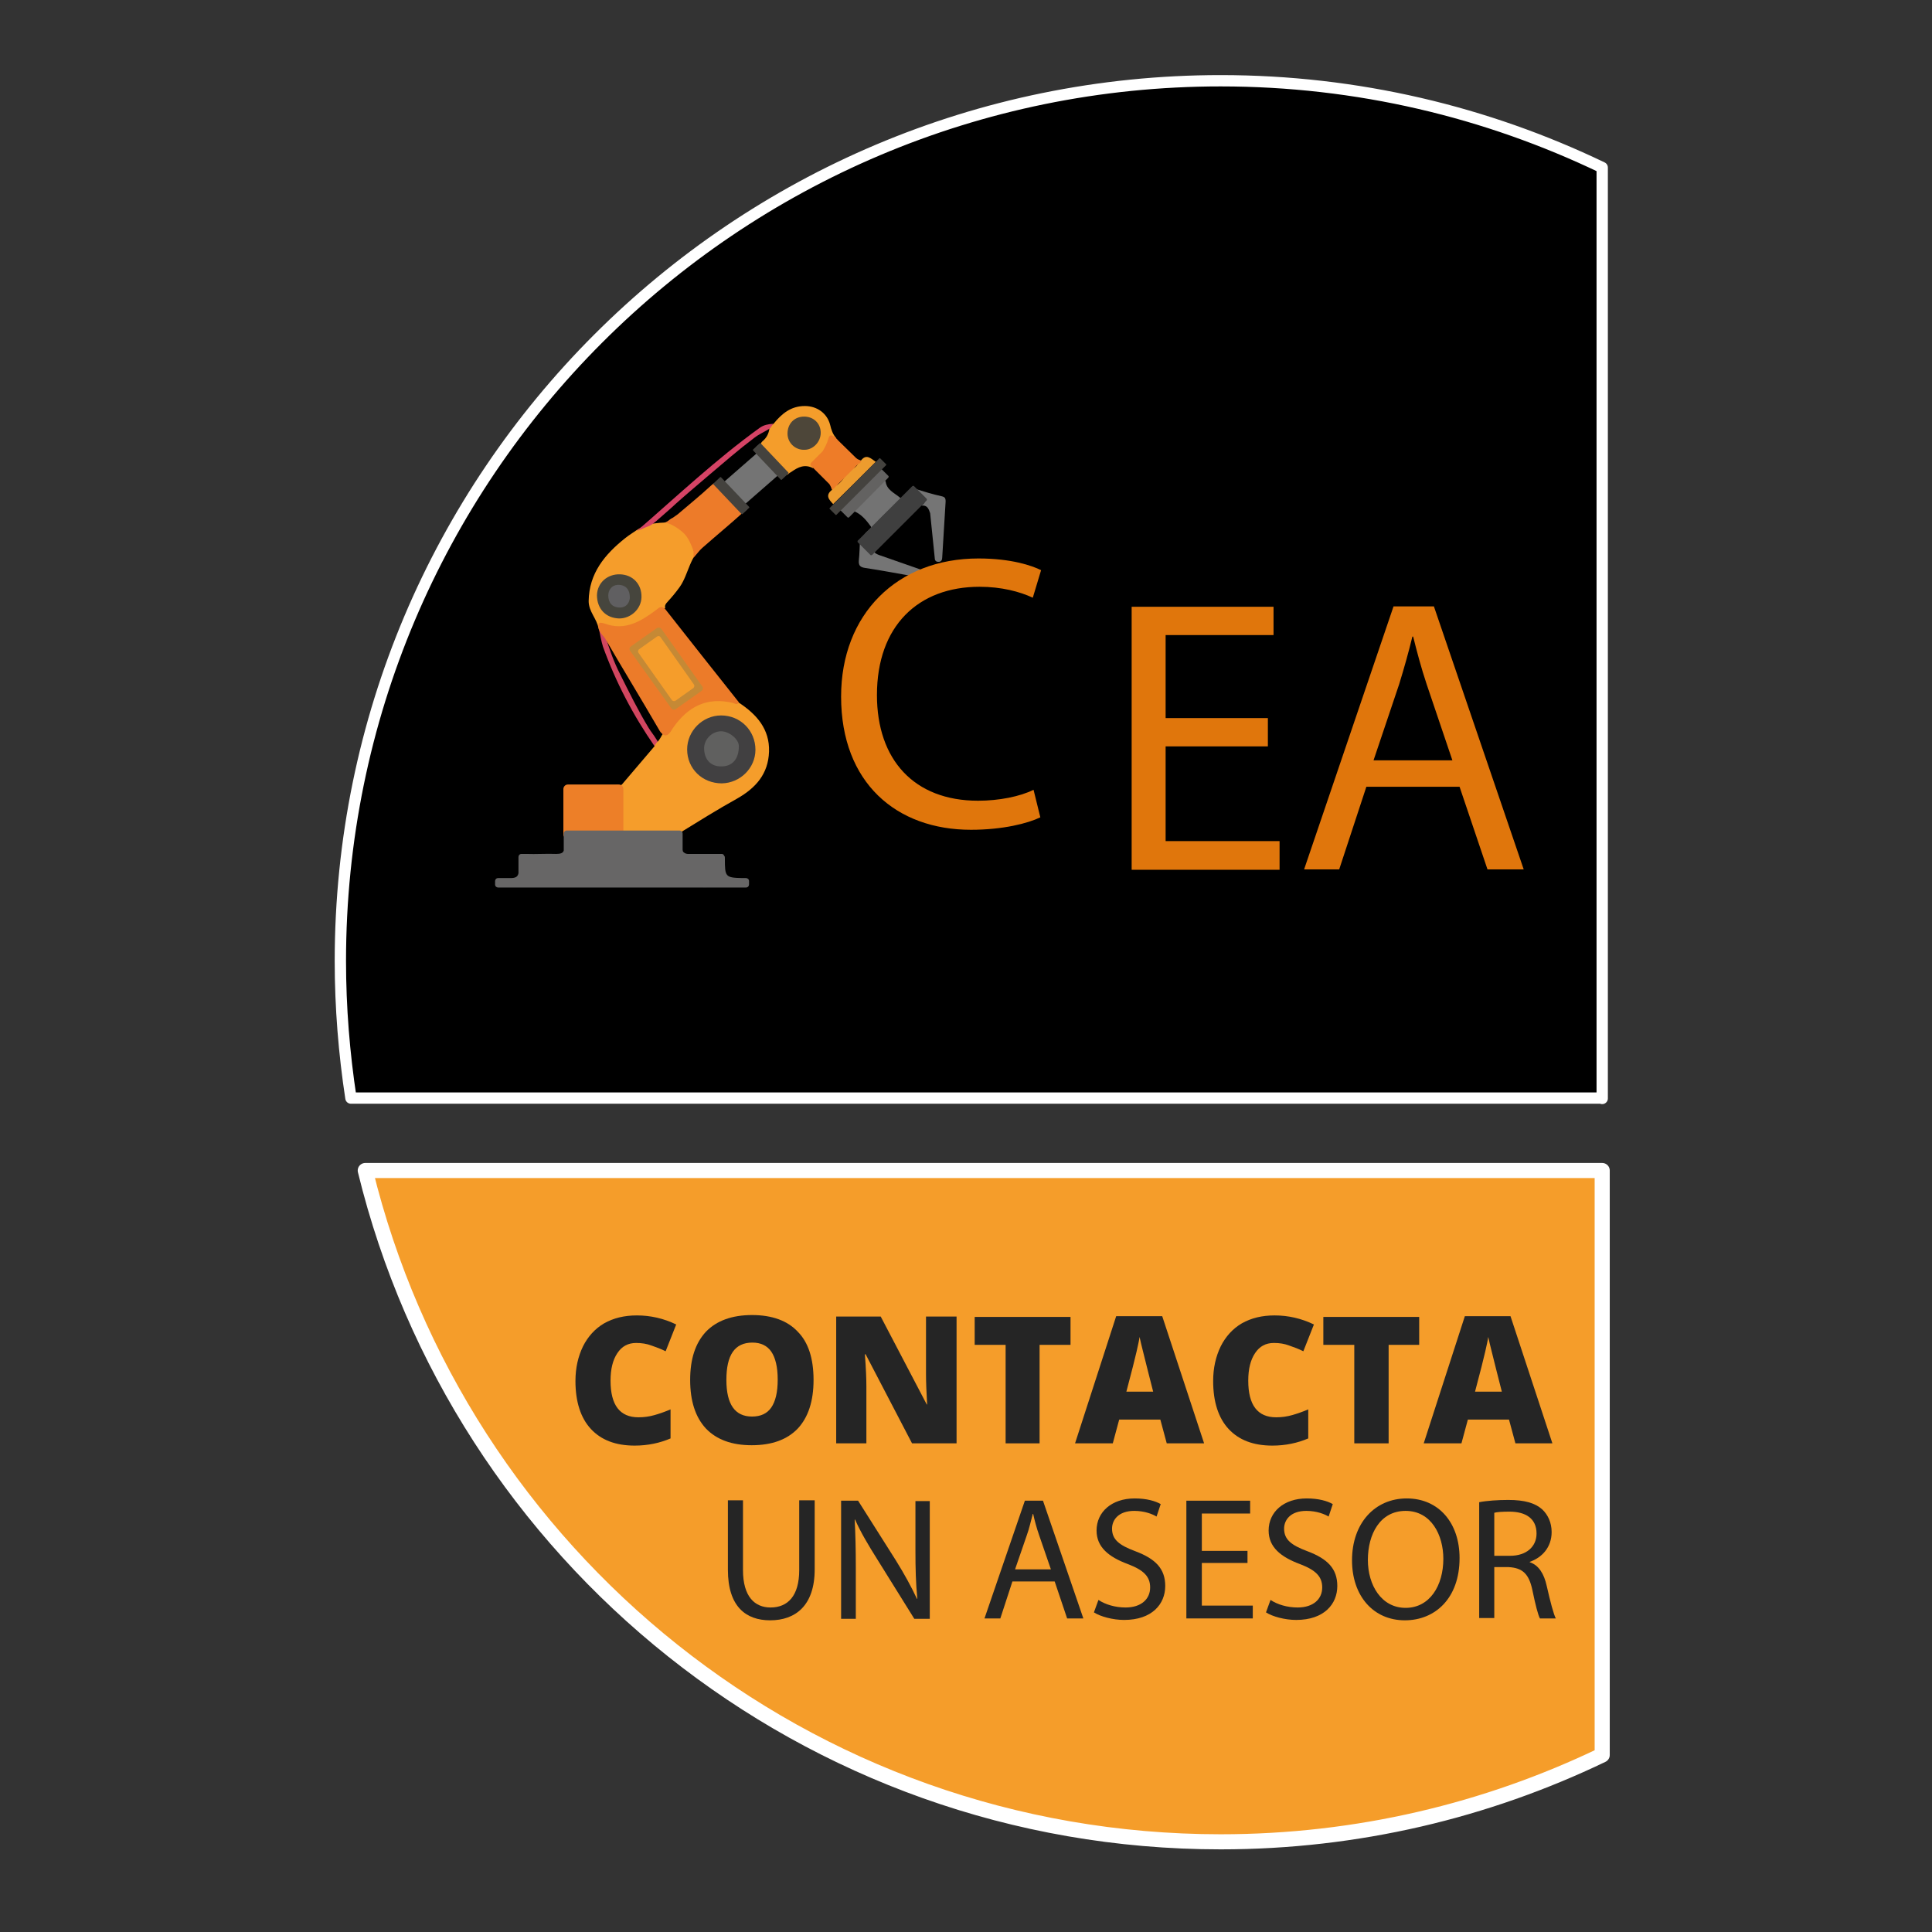 <?xml version="1.0" encoding="utf-8"?>
<!-- Generator: Adobe Illustrator 23.0.6, SVG Export Plug-In . SVG Version: 6.00 Build 0)  -->
<svg version="1.1" id="Capa_1" xmlns="http://www.w3.org/2000/svg" xmlns:xlink="http://www.w3.org/1999/xlink" x="0px" y="0px"
	 viewBox="0 0 512 512" style="enable-background:new 0 0 512 512;" xml:space="preserve">
<rect x="0" y="0" width="512" height="512" fill="#333333" stroke="none"/>
<style type="text/css">
	.st0{fill:#F59D2A;stroke:#FFFFFF;stroke-width:4;stroke-linecap:round;stroke-linejoin:round;stroke-miterlimit:10;}
	.st1{stroke:#FFFFFF;stroke-width:3;stroke-linecap:round;stroke-linejoin:round;stroke-miterlimit:10;}
	.st2{enable-background:new    ;}
	.st3{fill:#252525;}
	.st4{fill:#D14660;}
	.st5{fill:#747474;}
	.st6{fill:#737373;}
	.st7{fill:#757575;}
	.st8{fill:#E0760C;}
	.st9{fill:#F59D2B;}
	.st10{fill:#EC7B29;}
	.st11{fill:#F49D2B;}
	.st12{fill:#D54365;}
	.st13{fill:#ED9C2E;}
	.st14{fill:#4C413C;}
	.st15{fill:#54473B;}
	.st16{fill:#414041;}
	.st17{fill:#46453D;}
	.st18{fill:#3F3F3F;}
	.st19{fill:#4D4639;}
	.st20{fill:#60605F;}
	.st21{fill:#605F61;}
	.st22{fill:#C58935;}
	.st23{fill:#BB8733;}
	.st24{fill:#EA9D2E;}
	.st25{fill:#636261;}
	.st26{fill:#44423E;}
	.st27{fill:#EE7C28;}
	.st28{fill:#ED7B29;}
	.st29{fill:#ED7F28;}
	.st30{fill:#676666;}
</style>
<g>
	<g>
		<path class="st0" d="M96.8,310.2c24.9,102.1,116.9,177.9,226.7,177.9c36.2,0,70.5-8.3,101.1-23V310.2H96.8z"/>
		<path class="st1" d="M424.6,291.1V44.4c-30.6-14.7-64.9-23-101.1-23c-128.9,0-233.3,104.5-233.3,233.3c0,12.3,1,24.5,2.8,36.3
			h331.6V291.1z"/>
	</g>
	<g class="st2">
		<path class="st3" d="M168.6,355.9c-2.2,0-3.8,0.9-5,2.7c-1.2,1.8-1.8,4.2-1.8,7.3c0,6.5,2.5,9.7,7.4,9.7c1.5,0,2.9-0.2,4.3-0.6
			s2.8-0.9,4.2-1.5v7.7c-2.8,1.2-6,1.9-9.5,1.9c-5.1,0-8.9-1.5-11.6-4.4c-2.7-2.9-4.1-7.2-4.1-12.7c0-3.5,0.7-6.5,2-9.2
			c1.3-2.6,3.2-4.7,5.6-6.1c2.5-1.4,5.3-2.1,8.7-2.1c3.6,0,7.1,0.8,10.4,2.4l-2.8,7.1c-1.2-0.6-2.5-1.1-3.7-1.5
			C171.4,356.1,170,355.9,168.6,355.9z"/>
		<path class="st3" d="M215.6,365.7c0,5.6-1.4,9.9-4.2,12.9c-2.8,2.9-6.8,4.4-12.2,4.4c-5.3,0-9.3-1.5-12.1-4.4
			c-2.8-3-4.2-7.3-4.2-12.9c0-5.6,1.4-9.8,4.2-12.8c2.8-2.9,6.9-4.4,12.2-4.4c5.3,0,9.4,1.5,12.1,4.4
			C214.2,355.7,215.6,360,215.6,365.7z M192.5,365.7c0,6.5,2.3,9.7,6.8,9.7c2.3,0,4-0.8,5.1-2.4c1.1-1.6,1.7-4,1.7-7.4
			c0-3.3-0.6-5.8-1.7-7.4c-1.1-1.6-2.8-2.4-5-2.4C194.7,355.8,192.5,359.1,192.5,365.7z"/>
		<path class="st3" d="M253.6,382.5h-11.9l-12.3-23.6h-0.2c0.3,3.7,0.4,6.6,0.4,8.5v15.1h-8v-33.6h11.8l12.2,23.3h0.1
			c-0.2-3.4-0.3-6.1-0.3-8.1v-15.2h8.1V382.5z"/>
		<path class="st3" d="M275.6,382.5h-9.1v-26.1h-8.2v-7.4h25.4v7.4h-8.2V382.5z"/>
		<path class="st3" d="M309.2,382.5l-1.7-6.3h-10.9l-1.7,6.3h-10l10.9-33.7H308l11.1,33.7H309.2z M305.6,368.8l-1.4-5.5
			c-0.3-1.2-0.7-2.8-1.2-4.8c-0.5-1.9-0.8-3.3-1-4.2c-0.1,0.8-0.4,2.1-0.8,3.9c-0.4,1.8-1.3,5.3-2.7,10.6H305.6z"/>
		<path class="st3" d="M337.6,355.9c-2.2,0-3.8,0.9-5,2.7c-1.2,1.8-1.8,4.2-1.8,7.3c0,6.5,2.5,9.7,7.4,9.7c1.5,0,2.9-0.2,4.3-0.6
			s2.8-0.9,4.2-1.5v7.7c-2.8,1.2-6,1.9-9.5,1.9c-5.1,0-8.9-1.5-11.6-4.4c-2.7-2.9-4.1-7.2-4.1-12.7c0-3.5,0.7-6.5,2-9.2
			c1.3-2.6,3.2-4.7,5.6-6.1c2.5-1.4,5.3-2.1,8.7-2.1c3.6,0,7.1,0.8,10.4,2.4l-2.8,7.1c-1.2-0.6-2.5-1.1-3.7-1.5
			C340.4,356.1,339.1,355.9,337.6,355.9z"/>
		<path class="st3" d="M368,382.5h-9.1v-26.1h-8.2v-7.4h25.4v7.4H368V382.5z"/>
		<path class="st3" d="M401.6,382.5l-1.7-6.3H389l-1.7,6.3h-10l10.9-33.7h12.1l11.1,33.7H401.6z M398,368.8l-1.4-5.5
			c-0.3-1.2-0.7-2.8-1.2-4.8c-0.5-1.9-0.8-3.3-1-4.2c-0.1,0.8-0.4,2.1-0.8,3.9c-0.4,1.8-1.3,5.3-2.7,10.6H398z"/>
	</g>
	<g class="st2">
		<path class="st3" d="M196.9,397.6v18.5c0,7,3.1,9.9,7.3,9.9c4.6,0,7.6-3.1,7.6-9.9v-18.5h4.1v18.3c0,9.6-5.1,13.5-11.8,13.5
			c-6.4,0-11.2-3.6-11.2-13.4v-18.4H196.9z"/>
		<path class="st3" d="M222.9,428.9v-31.2h4.5l10,15.8c2.3,3.7,4.1,7,5.6,10.2l0.1,0c-0.4-4.2-0.5-8-0.5-12.8v-13.1h3.8v31.2h-4.1
			l-9.9-15.9c-2.2-3.5-4.3-7-5.8-10.4l-0.1,0c0.2,3.9,0.3,7.7,0.3,12.9v13.4H222.9z"/>
		<path class="st3" d="M268.3,419.1l-3.2,9.8h-4.2l10.7-31.2h4.8l10.7,31.2h-4.3l-3.3-9.8H268.3z M278.5,415.9l-3.1-9
			c-0.7-2-1.2-3.9-1.6-5.7h-0.1c-0.5,1.8-0.9,3.8-1.6,5.7l-3.1,9H278.5z"/>
		<path class="st3" d="M291.1,424c1.8,1.2,4.4,2,7.2,2c4.1,0,6.5-2.2,6.5-5.3c0-2.9-1.7-4.6-5.9-6.2c-5.1-1.9-8.3-4.5-8.3-8.9
			c0-4.9,4-8.5,10.1-8.5c3.2,0,5.5,0.7,6.9,1.5l-1.1,3.3c-1-0.6-3.1-1.5-5.9-1.5c-4.3,0-5.9,2.5-5.9,4.7c0,2.9,1.9,4.4,6.2,6
			c5.3,2,7.9,4.6,7.9,9.2c0,4.8-3.5,9-10.9,9c-3,0-6.3-0.9-8-2L291.1,424z"/>
		<path class="st3" d="M330.6,414.2h-12.1v11.3H332v3.4h-17.6v-31.2h16.9v3.4h-12.8v9.9h12.1V414.2z"/>
		<path class="st3" d="M336.7,424c1.8,1.2,4.4,2,7.2,2c4.1,0,6.5-2.2,6.5-5.3c0-2.9-1.7-4.6-5.9-6.2c-5.1-1.9-8.3-4.5-8.3-8.9
			c0-4.9,4-8.5,10.1-8.5c3.2,0,5.5,0.7,6.9,1.5l-1.1,3.3c-1-0.6-3.1-1.5-5.9-1.5c-4.3,0-5.9,2.5-5.9,4.7c0,2.9,1.9,4.4,6.2,6
			c5.3,2,7.9,4.6,7.9,9.2c0,4.8-3.5,9-10.9,9c-3,0-6.3-0.9-8-2L336.7,424z"/>
		<path class="st3" d="M386.8,412.9c0,10.7-6.5,16.5-14.5,16.5c-8.3,0-14-6.4-14-15.9c0-9.9,6.1-16.4,14.5-16.4
			C381.3,397.1,386.8,403.6,386.8,412.9z M362.5,413.4c0,6.7,3.6,12.7,10,12.7c6.4,0,10-5.9,10-13c0-6.3-3.2-12.7-10-12.7
			S362.5,406.6,362.5,413.4z"/>
		<path class="st3" d="M392,398.1c2-0.4,5-0.6,7.7-0.6c4.3,0,7.1,0.8,9,2.5c1.5,1.4,2.5,3.5,2.5,6c0,4.1-2.6,6.8-5.8,7.9v0.1
			c2.4,0.8,3.8,3.1,4.5,6.3c1,4.4,1.8,7.4,2.4,8.6h-4.2c-0.5-0.9-1.2-3.6-2-7.5c-0.9-4.3-2.6-5.9-6.3-6.1h-3.8v13.5h-4V398.1z
			 M396.1,412.3h4.1c4.3,0,7-2.4,7-5.9c0-4-2.9-5.8-7.2-5.8c-1.9,0-3.3,0.1-4,0.3V412.3z"/>
	</g>
	<g>
		<path class="st4" d="M158.7,166.7c0.5,0.5,1,1,1.6,1.5c1.1,3.5,2.3,7.1,4,10.4c2.4,4.8,4.8,9.7,7.6,14.3c0.6,1,1.3,1.8,1.9,2.8
			c0.2,0.4,0.6,0.6,0.4,1.2c0,0.4-0.2,0.8-0.7,0.9c-5.7-8.2-10.3-17-13.7-26.4C159.3,169.8,159.1,168.3,158.7,166.7z"/>
		
			<rect x="192.4" y="122.9" transform="matrix(0.753 -0.658 0.658 0.753 -34.435 162.258)" class="st5" width="12.7" height="8.1"/>
		<path class="st6" d="M240.7,130.6c-2.9,2.8-6.2,5.3-8.8,8.4c-0.8,0.9-1.3,2.2-2.7,2.6c0.3-0.9,2.2-1.4,1.5-2.2
			c-1.1-1.5-2.4-3.1-4.3-3.9c-0.2-0.4,0.2-0.5,0.4-0.8c2.2-2.3,4.7-4.4,6.9-6.8c0.3-0.3,0.5-0.6,1-0.4c0.2,2.3,2.3,3.1,3.7,4.3
			C239.3,132.6,239.6,130.6,240.7,130.6z"/>
		<path class="st7" d="M227.9,143.3c0.8,1.1,1.2,3,3.2,1.5c0,1.3,0.8,1.9,1.9,2.3c3.5,1.2,7.1,2.5,10.6,3.7c0.7,0.2,1.5,0.5,1.2,1.5
			s-1,0.7-1.7,0.6c-4.6-0.8-9.2-1.7-13.9-2.4c-1.3-0.2-1.7-0.7-1.6-2C227.8,146.7,227.8,145,227.9,143.3z"/>
		<g>
			<path class="st8" d="M275.7,216.6c-3.3,1.6-9.9,3.3-18.4,3.3c-19.7,0-34.4-12.4-34.4-35.3c0-21.8,14.8-36.6,36.4-36.6
				c8.7,0,14.2,1.9,16.6,3.1l-2.2,7.3c-3.4-1.6-8.3-2.9-14.1-2.9c-16.3,0-27.2,10.4-27.2,28.7c0,17.1,9.8,28,26.8,28
				c5.5,0,11.1-1.1,14.7-2.9L275.7,216.6z"/>
		</g>
		<path class="st9" d="M163.4,208c0.5,0.1,1.1,0.3,1.5-0.2c2.9-3.4,5.7-6.7,8.6-10.1c0.1-0.4,0.4-0.7,0.6-1c0.8-0.6,1.1-1.7,1.7-2.4
			c1.5,0,2.1-1.3,2.7-2.3c1.2-1.7,2.6-3.2,4.3-4.3c3.2-2.2,6.8-2.7,10.6-1.9c0.8,0.1,1.6,0.4,2.4,0.4c4.7,3.1,8.2,7,8,13
			c-0.2,5.9-3.5,9.6-8.4,12.4c-5.4,3-10.5,6.2-15.7,9.4c-0.2,0.1-0.3,0.4-0.4,0.6c-0.4,0.4-0.9,0.4-1.4,0.3
			c-1.2-0.3-2.4-0.2-3.6-0.2c-2.5,0-5.1,0-7.6,0c-2,0-2.3-0.2-2.3-2.3s0-4.2,0-6.3c0-1.5,0-3.1-1-4.4
			C163.3,208.4,163.4,208.2,163.4,208z"/>
		<path class="st9" d="M186.8,144.5c-4.1,2.6-4.2,7.6-6.7,11.1c-1,1.4-2.1,2.7-3.2,3.9c-0.5,0.5-0.8,1-0.6,1.7
			c-1.1,0-1.8,0.6-2.7,1.2c-3.1,2.1-6.2,4-10.2,3.9c-0.9,0-1.7-0.2-2.5-0.5c-1-0.4-1.8-0.4-2.3,0.7c-0.4-2.5-2.6-4.4-2.6-7.2
			c0.1-7.4,4.3-12.4,9.7-16.7c1-0.8,2-1.4,3-2.1c1.1-0.6,2.1-1.5,3.4-1.7c1.3,0,2.5-0.3,3.8-0.3c0.5,0,1-0.3,1.4-0.6
			c0.3-0.3,0.7-0.6,1.2-0.6c0.6,0.2,0.3,0.6,0.1,0.9c-0.7,0.7-0.2,1,0.4,1.2c1.3,0.5,2.3,1.6,3.2,2.7c0.8,1,1.6,1.7,1.8,2.9
			c0.1,0.7-0.5,1.4,0.1,0.8c0.4-0.4,1-0.9,1.5-1.2C186,144.6,186.4,144.2,186.8,144.5z"/>
		<path class="st10" d="M158.6,166.6c-0.1-1.5,0-1.9,1.8-1.3c5.2,1.9,9.4-0.6,13.4-3.6c0.8-0.6,1.4-1.3,2.4-0.4
			c6.5,8.3,13.1,16.6,19.6,24.8c-0.4,0.9-1.1,0.3-1.5,0.2c-7-1.7-12.1,1-16,6.7c-0.5,0.7-1.3,2.6-2.7,1.6c-1-1-0.7-0.9-1-1.3
			c-4.7-8.1-9.6-16.1-14.3-24.2c-0.1-0.1-0.2-0.3-0.3-0.4c-0.5-0.5-1-1.2-1.3-1.9L158.6,166.6z"/>
		<path class="st11" d="M215.5,124.1c-2.2-1.2-4-0.3-5.7,0.9c-0.4,0.2-0.8,0.5-1.1,0.8c-0.5-0.1-0.9-0.5-1.2-0.9
			c-1.8-2.4-4-4.5-5.9-6.9c-0.1-0.4,0.2-0.8,0.4-1c1.1-0.9,1.7-2,1.9-3.4c0.2-0.5,0.5-1,1.1-1.3c2.2-2.7,4.6-4.7,8.3-4.7
			c3.2,0,5.9,1.9,6.7,5c0.3,1.3,0.7,2.5,1.6,3.5c-0.9,0-1.4,0.5-1.7,1.3c-0.7,1.9-2,3.4-3.4,4.8
			C215.8,122.8,215.4,123.4,215.5,124.1z"/>
		<path class="st7" d="M244.2,134c1.6-1.2,1.2-2.2-0.2-3.1c-0.5-0.3-0.9-0.9-1.3-1.3c1.9,0.6,4.5,1.4,6.8,1.9
			c0.9,0.2,1.1,0.5,1.1,1.4c-0.3,4.9-0.6,9.9-0.9,14.8c0,0.6-0.2,1.2-1,1.2s-1-0.5-1-1.2c-0.4-3.9-0.8-7.8-1.2-11.7
			C246.1,134.8,245.7,133.8,244.2,134z"/>
		<path class="st12" d="M204.9,112.3c-0.3,0.4-0.5,0.8-0.8,1.2c-1.4,0.9-2.9,1.5-4.3,2.6c-4.1,3.1-8,6.5-11.9,9.8
			c-2.9,2.5-5.8,4.9-8.7,7.5c-1.7,1.6-3.5,3.1-5.3,4.7c-0.6,0.5-1.2,1-1.9,1.3c-1.1,0.4-2.1,0.9-3.2,1.3c10.7-9.3,21-19,32.5-27.3
			C202.4,112.6,203.6,112.4,204.9,112.3z"/>
		<path class="st13" d="M232.1,122.4c-3.8,3.8-7.5,7.5-11.3,11.2c-1.1-1.2-2.2-2.3-0.3-3.8c0.1-0.1-0.1-0.5-0.1-0.8
			c2.3-0.2,3.2-2.6,4.5-4c0.9-1,3.1-1.2,2.3-3.3c0.3,0.1,0.9,0.4,1,0.3C229.6,120.2,230.8,121.5,232.1,122.4z"/>
		<path class="st14" d="M190.2,128.5c0.4-1.1,0.9-1.5,2-0.5c2.3,2,4.1,4.4,5.8,7c-0.4,0.3-0.8,0.7-1.3,1.1
			C194.5,133.5,192.4,131,190.2,128.5z"/>
		<path class="st15" d="M208.3,126c-1.1,0.8-1.9,0.2-2.6-0.7c-1.7-2-3.4-4-5.2-6c-0.4-0.9-0.1-1.3,1.2-1.4c2.3,2.6,4.6,5.3,6.9,7.9
			C208.5,125.8,208.4,125.9,208.3,126z"/>
		<path class="st16" d="M191.3,207.6c-5.2,0-9.2-3.9-9.2-9c0-4.9,4.1-9,9-9c5.1,0,9.1,4,9.1,9.1
			C200.2,203.5,196.2,207.5,191.3,207.6z"/>
		<path class="st17" d="M164.3,152.2c3.4,0.1,5.8,2.6,5.7,6.1c-0.1,3.1-2.8,5.6-5.9,5.6c-3.6-0.1-5.9-2.6-5.9-6.2
			C158.3,154.5,160.9,152.1,164.3,152.2z"/>
		<path class="st18" d="M179.4,234.9c-2.9,0-5.8,0-8.6,0c-1,0-1.4,0-1.3-1.3c0.2-1.9,0.1-3.9,0-5.8c0-1.2,0.4-1.7,1.6-1.7
			c5.8,0.2,11.6,0.3,17.3,0.5c0.6,0,1,0.2,0.9,0.9c0,0.1,0,0.2,0,0.3c0,2.3,0.9,5.5-0.3,6.7c-1.1,1.2-4.4,0.3-6.7,0.4
			C181.5,234.9,180.5,234.9,179.4,234.9z"/>
		<path class="st18" d="M140.2,226.6c6.1,0.5,12.1-0.8,18.3-0.5c1.2,0,1.7,0.4,1.6,1.6c-0.1,2.2-0.1,4.3,0.1,6.5
			c0.1,1.1-0.6,0.7-1.1,0.7c-6.3,0-12.7,0-19.1,0c-0.2-0.2-0.3-0.4-0.3-0.7c0-2.1,0-4.3,0-6.4C139.7,227.3,139.8,226.9,140.2,226.6z
			"/>
		<path class="st19" d="M208.7,114.9c0-2.6,1.8-4.5,4.4-4.5c2.5,0,4.4,1.8,4.4,4.3c0,2.4-2,4.5-4.3,4.5
			C210.8,119.3,208.7,117.4,208.7,114.9z"/>
		<path class="st20" d="M186.6,198.3c0-2.4,2.1-4.5,4.5-4.5c2.2,0,4.8,2.2,4.7,4c0,3.4-1.8,5.4-4.8,5.3
			C188.3,203.1,186.6,201.2,186.6,198.3z"/>
		<path class="st21" d="M166.9,158.6c-0.2,1.4-1.1,2.4-2.6,2.4c-2.1,0-3.1-1.3-3.1-3.2c0-1.5,1-2.7,2.4-2.8
			C165.8,154.9,167,156.2,166.9,158.6z"/>
		<path class="st22" d="M176.5,177c-0.3-0.1-0.7-0.2-1.1-0.3c0.1-0.3,0.3-0.6,0.5-0.8c0.7-0.8-0.2-1.7,0.1-2.6
			c-0.2-0.8,0.2-1.2,0.8-1.5c0.4-0.4,0.9-0.7,1.4,0c1.1,1.6,2.2,3.1,3.2,4.7c0.2,0.2,0.1,0.6,0.1,1c-0.2-0.1-0.4-0.2-0.5-0.3
			C179.7,173.6,178.1,176.2,176.5,177z"/>
		<path class="st23" d="M176.8,171.9c-0.3,0.5-0.5,1-0.8,1.5c-0.7,1.3-0.7,3.6-2.2,3.8c-1.2,0.1-1.7-2.1-2.6-3.2
			c-0.6-0.8-1.6-1.7-1.2-2.5c0.4-0.9,1.7-0.2,2.6-0.4c1.4-0.7,2.8-0.8,4.1,0C176.8,171.4,176.8,171.6,176.8,171.9z"/>
		<path class="st24" d="M176.8,171.1c-1.4,0-2.8,0-4.1,0c-1.6-1.5,0.9-1.8,0.8-2.8c0.4-0.5,0.9-1.4,1.6-0.7
			C176,168.5,177.3,169.4,176.8,171.1z"/>
		<path class="st24" d="M173.6,171.8c0.7,0.3,2.2-0.5,2,0.8c-0.1,1.1-0.6,3-1.9,3c-1.3,0-2-1.9-2.1-3
			C171.5,171.4,172.9,172.2,173.6,171.8z"/>
		<g>
			<g>
				<path class="st8" d="M336,197.8h-27.1v25.1h30.2v7.6h-39.2v-69.7h37.6v7.5h-28.6v22H336V197.8L336,197.8z"/>
				<path class="st8" d="M362.1,208.5l-7.2,21.9h-9.3l23.7-69.7H380l23.8,69.7h-9.6l-7.4-21.9H362.1z M384.9,201.5l-6.8-20.1
					c-1.5-4.5-2.6-8.7-3.6-12.7h-0.2c-1,4.1-2.2,8.4-3.5,12.6l-6.8,20.2H384.9L384.9,201.5z"/>
			</g>
		</g>
		<path class="st18" d="M245.5,132.7L231.2,147c-0.2,0.2-0.5,0.2-0.6,0l-3.2-3.2c-0.2-0.2-0.2-0.5,0-0.6l14.3-14.3
			c0.2-0.2,0.5-0.2,0.6,0l3.2,3.2C245.7,132.3,245.7,132.5,245.5,132.7z"/>
		<path class="st25" d="M235.4,126.6L225,137.1c-0.1,0.1-0.3,0.1-0.4,0l-1.9-1.9c-0.1-0.1-0.1-0.3,0-0.4l10.5-10.5
			c0.1-0.1,0.3-0.1,0.4,0l1.9,1.9C235.5,126.3,235.5,126.5,235.4,126.6z"/>
		<path class="st26" d="M234.8,123.3l-13.1,13.1c-0.1,0.1-0.2,0.1-0.3,0l-1.5-1.5c-0.1-0.1-0.1-0.2,0-0.3l13.1-13.1
			c0.1-0.1,0.2-0.1,0.3,0l1.5,1.5C234.9,123,234.9,123.2,234.8,123.3z"/>
		<path class="st27" d="M228.1,122.1c-0.5-0.1-1.2-0.7-1.2-0.7l-4.7-4.6c-0.3-0.3-0.6-0.7-1-1c-0.8-0.5-1.3-0.8-1.7,0.5
			c-0.3,1.2-0.9,2.3-1.5,3.3l-3,3c-0.3,0.3-0.3,0.7,0,0.9l4.8,4.8c0,0,0.5,0.8,0.6,1.3s1-0.6,1-0.6l0,0l0,0l6.1-6.1
			C227.5,123.1,228.6,122.2,228.1,122.1z"/>
		<path class="st26" d="M201.6,117.5l7.3,7.7c0.1,0.1,0.1,0.2,0,0.3l-1.7,1.6c-0.1,0.1-0.2,0.1-0.3,0l-7.3-7.7
			c-0.1-0.1-0.1-0.2,0-0.3l1.7-1.6C201.3,117.4,201.5,117.4,201.6,117.5z"/>
		<path class="st22" d="M175.3,166.7l10.8,15.2c0.3,0.4,0.2,0.9-0.2,1.2l-6.8,4.8c-0.4,0.3-0.9,0.2-1.2-0.2L167,172.5
			c-0.3-0.4-0.2-0.9,0.2-1.2l6.8-4.8C174.5,166.2,175,166.3,175.3,166.7z"/>
		<path class="st9" d="M175,168.8l8.9,12.6c0.2,0.3,0.1,0.6-0.1,0.9l-4.8,3.4c-0.3,0.2-0.6,0.1-0.9-0.1l-8.9-12.6
			c-0.2-0.3-0.1-0.6,0.1-0.9l4.8-3.4C174.4,168.5,174.8,168.5,175,168.8z"/>
		<path class="st28" d="M186.8,144.6c-0.5,0.4-0.9,0.8-1.3,1.2l-1.7,2c0,0,0-0.6,0-1.2c0-0.3,0-0.5-0.1-0.8
			c-0.3-0.9-1.2-3.3-2.5-4.5c-1.6-1.5-3.9-2.8-4.9-2.7l3.3-2.3c2.9-2.5,5.9-4.9,8.7-7.5c0.5-0.4,0.9-0.9,1.6-0.9
			c0.2,0.1,0.4,0.3,0.6,0.4c1.8,2.2,3.8,4.2,5.6,6.4c0.3,0.4,0.7,0.8,0.6,1.3C193.5,138.9,190.1,141.7,186.8,144.6L186.8,144.6z"/>
		<path class="st26" d="M191.1,126.5l7.4,7.8c0.1,0.1,0.1,0.2,0,0.3l-1.7,1.6c-0.1,0.1-0.2,0.1-0.3,0l-7.4-7.8
			c-0.1-0.1-0.1-0.2,0-0.3l1.7-1.6C190.9,126.4,191,126.4,191.1,126.5z"/>
		<path class="st29" d="M164,222.3h-13.5c-0.6,0-1.2-0.5-1.2-1.2v-12c0-0.6,0.5-1.2,1.2-1.2H164c0.6,0,1.2,0.5,1.2,1.2v12
			C165.2,221.7,164.7,222.3,164,222.3z"/>
		<path class="st30" d="M197.7,232.7h-0.9c-4.6-0.1-4.7-0.3-4.7-5.2c0-0.3,0-0.5-0.1-0.6c0,0,0-0.1-0.1-0.1c0-0.1-0.1-0.1-0.1-0.2
			c0,0,0,0,0-0.1c-0.1,0-0.1-0.1-0.2-0.1c-0.1-0.1-0.2-0.1-0.4-0.1h-0.1c-0.1,0-0.2,0-0.3,0s-0.2,0-0.4,0h-8.1
			c-0.3,0-0.6-0.1-0.8-0.2c-0.1-0.1-0.3-0.2-0.4-0.3c-0.1-0.1-0.2-0.4-0.2-0.6v-4.3c0-0.5-0.4-0.8-0.8-0.8h-29.9
			c-0.5,0-0.8,0.4-0.8,0.8v2.3c0,0.2,0,0.4,0,0.5v1.7c-0.2,0.7-0.9,0.9-2,0.9c-2.7-0.1-5.3,0.1-8,0c-0.3,0-0.5,0-0.8,0h-0.4
			c-0.5,0-0.8,0.4-0.8,0.8v4.3c-0.2,1-0.8,1.3-2.2,1.3H133l0,0c-0.1,0-0.1,0-0.2,0H132c-0.5,0-0.8,0.4-0.8,0.8v0.9
			c0,0.5,0.4,0.8,0.8,0.8h65.7c0.5,0,0.8-0.4,0.8-0.8v-0.9C198.5,233,198.1,232.7,197.7,232.7z"/>
	</g>
</g>
</svg>
